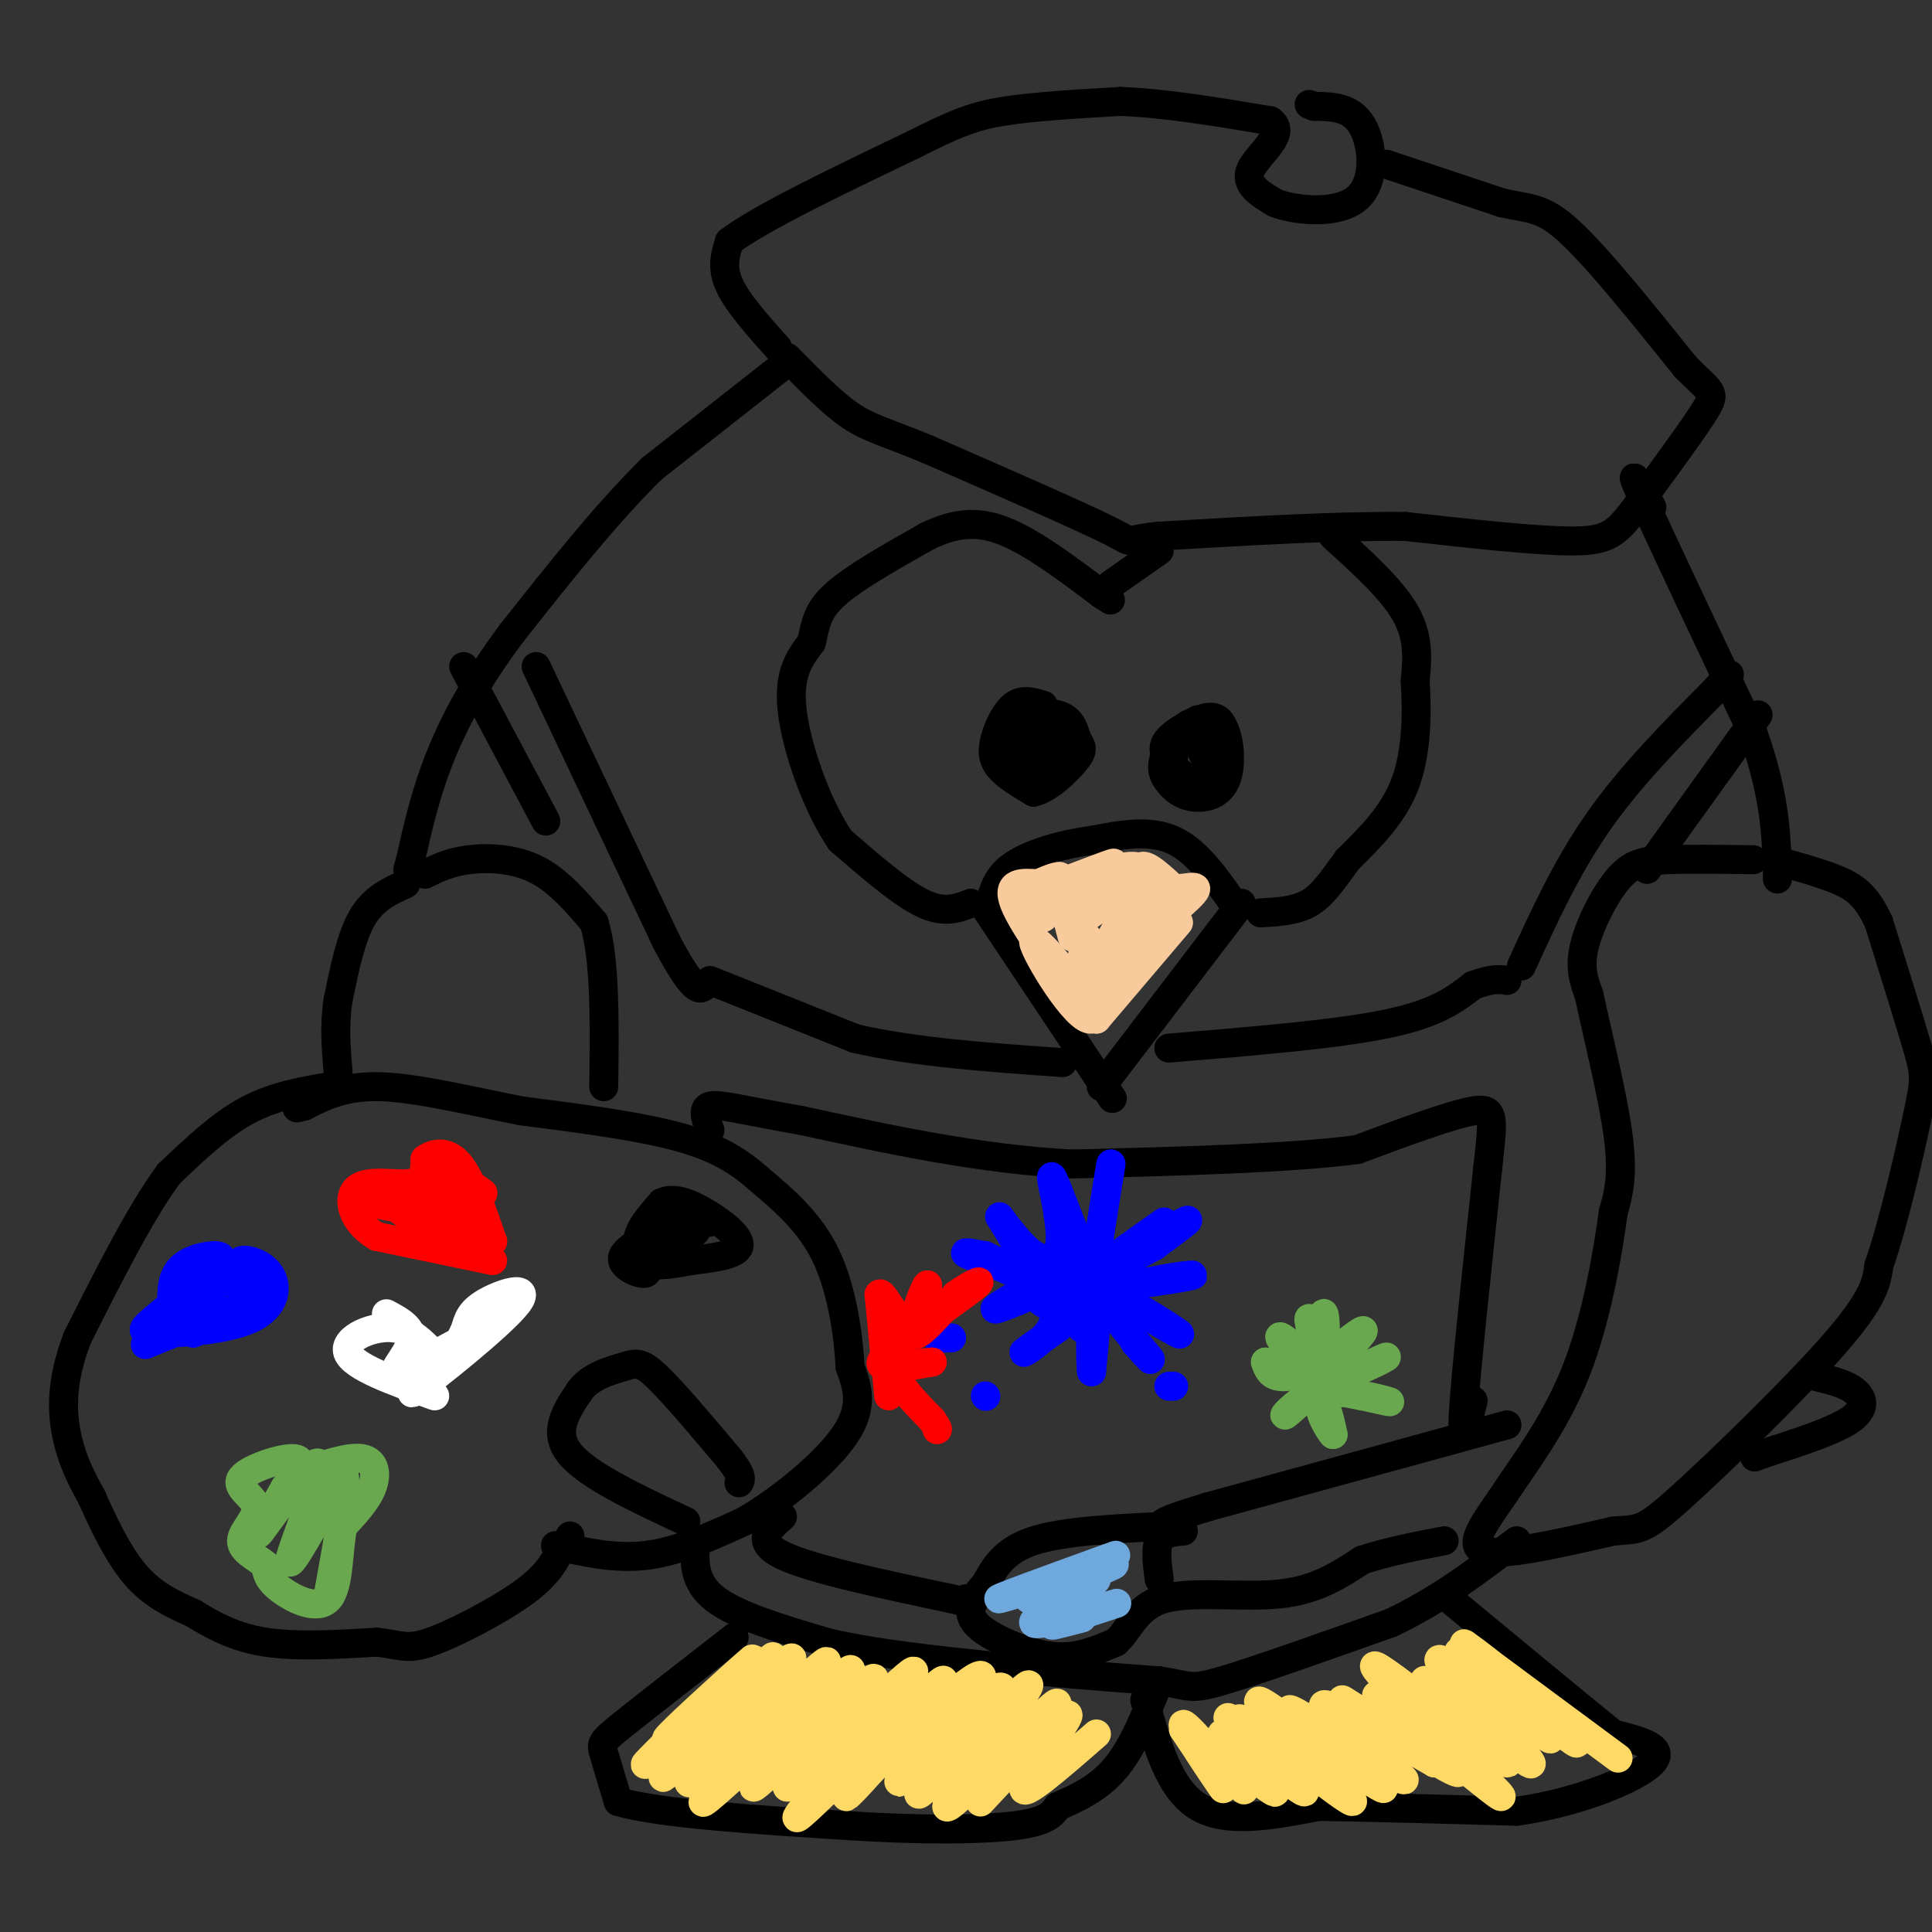 <svg viewBox='0 0 400 400' version='1.1' xmlns='http://www.w3.org/2000/svg' xmlns:xlink='http://www.w3.org/1999/xlink'><rect x="0" y="0" width="400" height="400" fill="#333333" stroke="none"/><g fill='none' stroke='#000000' stroke-width='6' stroke-linecap='round' stroke-linejoin='round'><path d='M163,75c0.000,0.000 -28.000,22.000 -28,22'/><path d='M135,97c-9.500,9.333 -19.250,21.667 -29,34'/><path d='M106,131c-7.578,10.133 -12.022,18.467 -15,26c-2.978,7.533 -4.489,14.267 -6,21'/><path d='M85,178c-1.000,3.500 -0.500,1.750 0,0'/><path d='M84,183c-3.333,1.500 -6.667,3.000 -9,7c-2.333,4.000 -3.667,10.500 -5,17'/><path d='M70,207c-0.833,5.333 -0.417,10.167 0,15'/><path d='M68,225c-5.750,1.000 -11.500,2.000 -17,5c-5.500,3.000 -10.750,8.000 -16,13'/><path d='M35,243c-5.833,7.833 -12.417,20.917 -19,34'/><path d='M16,277c-3.622,9.422 -3.178,15.978 -2,21c1.178,5.022 3.089,8.511 5,12'/><path d='M19,310c2.244,5.067 5.356,11.733 9,16c3.644,4.267 7.822,6.133 12,8'/><path d='M40,334c4.178,2.578 8.622,5.022 15,6c6.378,0.978 14.689,0.489 23,0'/><path d='M78,340c5.012,0.488 6.042,1.708 11,0c4.958,-1.708 13.845,-6.345 19,-10c5.155,-3.655 6.577,-6.327 8,-9'/><path d='M116,321c1.667,-2.000 1.833,-2.500 2,-3'/><path d='M115,320c6.250,1.417 12.500,2.833 19,2c6.500,-0.833 13.250,-3.917 20,-7'/><path d='M154,315c7.733,-4.467 17.067,-12.133 21,-18c3.933,-5.867 2.467,-9.933 1,-14'/><path d='M176,283c-0.333,-6.578 -1.667,-16.022 -5,-23c-3.333,-6.978 -8.667,-11.489 -14,-16'/><path d='M157,244c-4.800,-4.267 -9.800,-6.933 -18,-9c-8.200,-2.067 -19.600,-3.533 -31,-5'/><path d='M108,230c-10.556,-2.067 -21.444,-4.733 -29,-5c-7.556,-0.267 -11.778,1.867 -16,4'/><path d='M63,229c-2.667,0.667 -1.333,0.333 0,0'/><path d='M161,72c-4.167,-4.667 -8.333,-9.333 -10,-13c-1.667,-3.667 -0.833,-6.333 0,-9'/><path d='M151,50c6.333,-4.833 22.167,-12.417 38,-20'/><path d='M189,30c9.067,-4.578 12.733,-6.022 19,-7c6.267,-0.978 15.133,-1.489 24,-2'/><path d='M232,21c9.167,0.333 20.083,2.167 31,4'/><path d='M263,25c3.711,2.533 -2.511,6.867 -4,10c-1.489,3.133 1.756,5.067 5,7'/><path d='M264,42c4.440,1.702 13.042,2.458 17,-1c3.958,-3.458 3.274,-11.131 1,-15c-2.274,-3.869 -6.137,-3.935 -10,-4'/><path d='M272,22c-1.667,-0.667 -0.833,-0.333 0,0'/><path d='M287,34c0.000,0.000 24.000,8.000 24,8'/><path d='M311,42c5.778,1.333 8.222,0.667 14,6c5.778,5.333 14.889,16.667 24,28'/><path d='M349,76c5.289,5.422 6.511,4.978 4,9c-2.511,4.022 -8.756,12.511 -15,21'/><path d='M338,106c-3.711,4.733 -5.489,6.067 -13,6c-7.511,-0.067 -20.756,-1.533 -34,-3'/><path d='M291,109c-14.167,-0.167 -32.583,0.917 -51,2'/><path d='M240,111c-8.467,0.844 -4.133,1.956 -10,-1c-5.867,-2.956 -21.933,-9.978 -38,-17'/><path d='M192,93c-8.889,-3.667 -12.111,-4.333 -16,-7c-3.889,-2.667 -8.444,-7.333 -13,-12'/><path d='M342,105c-2.750,-4.917 -5.500,-9.833 -2,-2c3.500,7.833 13.250,28.417 23,49'/><path d='M363,152c4.667,13.167 4.833,21.583 5,30'/><path d='M363,178c-6.690,-0.095 -13.381,-0.190 -18,0c-4.619,0.190 -7.167,0.667 -10,4c-2.833,3.333 -5.952,9.524 -7,14c-1.048,4.476 -0.024,7.238 1,10'/><path d='M329,206c1.533,7.289 4.867,20.511 6,29c1.133,8.489 0.067,12.244 -1,16'/><path d='M334,251c-1.089,8.267 -3.311,20.933 -7,31c-3.689,10.067 -8.844,17.533 -14,25'/><path d='M313,307c-4.711,7.178 -9.489,12.622 -6,14c3.489,1.378 15.244,-1.311 27,-4'/><path d='M334,317c5.548,-0.488 5.917,0.292 14,-7c8.083,-7.292 23.881,-22.655 32,-32c8.119,-9.345 8.560,-12.673 9,-16'/><path d='M389,262c3.107,-8.964 6.375,-23.375 8,-31c1.625,-7.625 1.607,-8.464 0,-14c-1.607,-5.536 -4.804,-15.768 -8,-26'/><path d='M389,191c-2.667,-5.867 -5.333,-7.533 -9,-9c-3.667,-1.467 -8.333,-2.733 -13,-4'/><path d='M376,285c3.089,0.756 6.178,1.511 8,3c1.822,1.489 2.378,3.711 -1,6c-3.378,2.289 -10.689,4.644 -18,7'/><path d='M365,301c-3.000,1.167 -1.500,0.583 0,0'/><path d='M312,295c0.000,0.000 -62.000,17.000 -62,17'/><path d='M250,312c-11.667,3.500 -9.833,3.750 -8,4'/><path d='M241,316c-10.417,0.500 -20.833,1.000 -27,3c-6.167,2.000 -8.083,5.500 -10,9'/><path d='M204,328c-2.360,2.522 -3.262,4.325 -3,6c0.262,1.675 1.686,3.220 5,5c3.314,1.780 8.518,3.794 13,4c4.482,0.206 8.241,-1.397 12,-3'/><path d='M231,340c2.893,-2.524 4.125,-7.333 10,-9c5.875,-1.667 16.393,-0.190 24,-1c7.607,-0.810 12.304,-3.905 17,-7'/><path d='M282,323c5.667,-1.833 11.333,-2.917 17,-4'/><path d='M240,327c-0.417,-3.167 -0.833,-6.333 0,-8c0.833,-1.667 2.917,-1.833 5,-2'/><path d='M305,290c-1.250,5.000 -2.500,10.000 -2,2c0.500,-8.000 2.750,-29.000 5,-50'/><path d='M308,242c1.178,-10.800 1.622,-12.800 -3,-12c-4.622,0.800 -14.311,4.400 -24,8'/><path d='M281,238c-13.833,1.833 -36.417,2.417 -59,3'/><path d='M222,241c-19.167,-1.000 -37.583,-5.000 -56,-9'/><path d='M166,232c-12.933,-2.289 -17.267,-3.511 -19,-3c-1.733,0.511 -0.867,2.756 0,5'/><path d='M162,314c-2.917,2.583 -5.833,5.167 0,8c5.833,2.833 20.417,5.917 35,9'/><path d='M197,331c6.333,1.500 4.667,0.750 3,0'/><path d='M88,181c2.511,-1.244 5.022,-2.489 9,-3c3.978,-0.511 9.422,-0.289 14,2c4.578,2.289 8.289,6.644 12,11'/><path d='M123,191c2.333,7.500 2.167,20.750 2,34'/><path d='M96,138c0.000,0.000 17.000,32.000 17,32'/><path d='M111,138c0.000,0.000 27.000,57.000 27,57'/><path d='M138,195c5.833,11.000 6.917,10.000 8,9'/><path d='M147,203c0.000,0.000 30.000,12.000 30,12'/><path d='M177,215c12.167,2.833 27.583,3.917 43,5'/><path d='M242,217c17.250,-1.417 34.500,-2.833 45,-5c10.500,-2.167 14.250,-5.083 18,-8'/><path d='M305,204c4.167,-1.500 5.583,-1.250 7,-1'/><path d='M315,200c4.667,-10.250 9.333,-20.500 16,-30c6.667,-9.500 15.333,-18.250 24,-27'/><path d='M355,143c4.333,-4.833 3.167,-3.417 2,-2'/><path d='M364,148c0.000,0.000 -23.000,32.000 -23,32'/><path d='M201,187c-2.750,1.083 -5.500,2.167 -10,0c-4.500,-2.167 -10.750,-7.583 -17,-13'/><path d='M174,174c-5.044,-7.400 -9.156,-19.400 -10,-27c-0.844,-7.600 1.578,-10.800 4,-14'/><path d='M168,133c0.889,-3.867 1.111,-6.533 5,-10c3.889,-3.467 11.444,-7.733 19,-12'/><path d='M192,111c5.622,-2.667 10.178,-3.333 16,-1c5.822,2.333 12.911,7.667 20,13'/><path d='M228,123c3.333,2.167 1.667,1.083 0,0'/><path d='M230,121c0.000,0.000 10.000,-7.000 10,-7'/><path d='M276,111c6.083,5.500 12.167,11.000 15,16c2.833,5.000 2.417,9.500 2,14'/><path d='M293,141c0.400,6.133 0.400,14.467 -2,21c-2.400,6.533 -7.200,11.267 -12,16'/><path d='M279,178c-3.200,4.400 -5.200,7.400 -8,9c-2.800,1.600 -6.400,1.800 -10,2'/><path d='M256,188c-4.000,-5.833 -8.000,-11.667 -13,-14c-5.000,-2.333 -11.000,-1.167 -17,0'/><path d='M226,174c-5.978,0.756 -12.422,2.644 -16,5c-3.578,2.356 -4.289,5.178 -5,8'/><path d='M204,188c0.000,0.000 24.000,36.000 24,36'/><path d='M228,224c4.000,6.000 2.000,3.000 0,0'/><path d='M228,225c0.000,0.000 29.000,-38.000 29,-38'/><path d='M216,146c-2.095,-0.643 -4.190,-1.286 -6,0c-1.810,1.286 -3.333,4.500 -4,7c-0.667,2.500 -0.476,4.286 1,6c1.476,1.714 4.238,3.357 7,5'/><path d='M214,164c3.106,-0.652 7.371,-4.783 9,-7c1.629,-2.217 0.622,-2.522 0,-4c-0.622,-1.478 -0.857,-4.131 -4,-5c-3.143,-0.869 -9.193,0.045 -11,3c-1.807,2.955 0.629,7.949 3,10c2.371,2.051 4.677,1.157 6,0c1.323,-1.157 1.661,-2.579 2,-4'/><path d='M219,157c-0.293,-2.531 -2.026,-6.860 -4,-8c-1.974,-1.140 -4.189,0.907 -5,3c-0.811,2.093 -0.217,4.231 2,5c2.217,0.769 6.059,0.169 6,-1c-0.059,-1.169 -4.017,-2.905 -5,-3c-0.983,-0.095 1.008,1.453 3,3'/><path d='M248,149c-3.467,1.839 -6.935,3.678 -7,6c-0.065,2.322 3.271,5.128 6,7c2.729,1.872 4.850,2.812 6,0c1.150,-2.812 1.329,-9.375 0,-12c-1.329,-2.625 -4.164,-1.313 -7,0'/><path d='M246,150c-2.225,1.333 -4.288,4.666 -5,7c-0.712,2.334 -0.073,3.669 1,5c1.073,1.331 2.578,2.658 5,3c2.422,0.342 5.759,-0.301 7,-4c1.241,-3.699 0.384,-10.456 -2,-12c-2.384,-1.544 -6.296,2.123 -8,5c-1.704,2.877 -1.201,4.965 0,6c1.201,1.035 3.101,1.018 5,1'/><path d='M249,161c1.631,-1.548 3.208,-5.917 3,-8c-0.208,-2.083 -2.202,-1.881 -3,-1c-0.798,0.881 -0.399,2.440 0,4'/><path d='M144,319c-0.250,4.250 -0.500,8.500 4,12c4.500,3.500 13.750,6.250 23,9'/><path d='M171,340c9.667,2.333 22.333,3.667 35,5'/><path d='M206,345c11.500,1.333 22.750,2.167 34,3'/><path d='M240,348c6.622,1.000 6.178,2.000 13,0c6.822,-2.000 20.911,-7.000 35,-12'/><path d='M288,336c10.167,-4.833 18.083,-10.917 26,-17'/><path d='M152,339c-9.200,7.156 -18.400,14.311 -23,18c-4.600,3.689 -4.600,3.911 -4,6c0.600,2.089 1.800,6.044 3,10'/><path d='M128,373c8.500,2.500 28.250,3.750 48,5'/><path d='M176,378c14.622,0.956 27.178,0.844 34,0c6.822,-0.844 7.911,-2.422 9,-4'/><path d='M219,374c3.667,-1.600 8.333,-3.600 12,-8c3.667,-4.400 6.333,-11.200 9,-18'/><path d='M237,352c2.500,9.167 5.000,18.333 11,22c6.000,3.667 15.500,1.833 25,0'/><path d='M273,374c11.000,0.167 26.000,0.583 41,1'/><path d='M314,375c12.956,-1.800 24.844,-6.800 28,-10c3.156,-3.200 -2.422,-4.600 -8,-6'/><path d='M334,359c-7.000,-5.667 -20.500,-16.833 -34,-28'/></g>
<g fill='none' stroke='#0000ff' stroke-width='6' stroke-linecap='round' stroke-linejoin='round'><path d='M214,268c-4.000,1.667 -8.000,3.333 -8,3c0.000,-0.333 4.000,-2.667 8,-5'/><path d='M214,266c-1.778,-2.111 -10.222,-4.889 -13,-6c-2.778,-1.111 0.111,-0.556 3,0'/><path d='M204,260c2.651,1.167 7.779,4.083 8,2c0.221,-2.083 -4.467,-9.167 -5,-10c-0.533,-0.833 3.087,4.583 6,7c2.913,2.417 5.118,1.833 6,0c0.882,-1.833 0.441,-4.917 0,-8'/><path d='M219,251c-0.552,-3.675 -1.931,-8.861 -1,-7c0.931,1.861 4.174,10.770 6,15c1.826,4.230 2.236,3.780 3,0c0.764,-3.780 1.882,-10.890 3,-18'/><path d='M230,241c-0.381,2.190 -2.833,16.667 -3,21c-0.167,4.333 1.952,-1.476 1,-3c-0.952,-1.524 -4.976,1.238 -9,4'/><path d='M219,263c-2.488,1.202 -4.208,2.208 -3,2c1.208,-0.208 5.345,-1.631 6,-1c0.655,0.631 -2.173,3.315 -5,6'/><path d='M217,270c-1.526,0.223 -2.842,-2.219 -2,-2c0.842,0.219 3.842,3.097 3,6c-0.842,2.903 -5.526,5.829 -6,6c-0.474,0.171 3.263,-2.415 7,-5'/><path d='M219,275c1.979,-3.233 3.427,-8.815 4,-8c0.573,0.815 0.270,8.027 1,8c0.730,-0.027 2.494,-7.293 3,-7c0.506,0.293 -0.247,8.147 -1,16'/><path d='M226,284c-0.289,-1.511 -0.511,-13.289 1,-16c1.511,-2.711 4.756,3.644 8,10'/><path d='M235,278c2.459,2.880 4.608,5.081 2,2c-2.608,-3.081 -9.971,-11.445 -8,-12c1.971,-0.555 13.278,6.699 15,8c1.722,1.301 -6.139,-3.349 -14,-8'/><path d='M230,268c2.869,-2.357 17.042,-4.250 17,-4c-0.042,0.250 -14.298,2.643 -18,2c-3.702,-0.643 3.149,-4.321 10,-8'/><path d='M239,258c4.000,-3.012 9.000,-6.542 6,-5c-3.000,1.542 -14.000,8.155 -16,9c-2.000,0.845 5.000,-4.077 12,-9'/><path d='M242,287c0.000,0.000 1.000,0.000 1,0'/><path d='M204,289c0.000,0.000 0.100,0.100 0.1,0.1'/><path d='M197,277c0.000,0.000 -3.000,0.000 -3,0'/><path d='M52,269c0.000,0.000 -6.000,-6.000 -6,-6'/><path d='M46,263c-0.690,-1.655 0.583,-2.792 -1,-3c-1.583,-0.208 -6.024,0.512 -8,3c-1.976,2.488 -1.488,6.744 -1,11'/><path d='M36,274c-2.464,3.083 -8.125,5.292 -5,4c3.125,-1.292 15.036,-6.083 18,-7c2.964,-0.917 -3.018,2.042 -9,5'/><path d='M40,276c0.528,-2.528 6.348,-11.348 5,-12c-1.348,-0.652 -9.863,6.863 -10,7c-0.137,0.137 8.104,-7.104 9,-8c0.896,-0.896 -5.552,4.552 -12,10'/><path d='M32,273c-2.690,2.279 -3.414,2.975 1,3c4.414,0.025 13.967,-0.622 19,-3c5.033,-2.378 5.547,-6.486 4,-9c-1.547,-2.514 -5.156,-3.432 -6,-3c-0.844,0.432 1.078,2.216 3,4'/><path d='M53,265c0.500,0.667 0.250,0.333 0,0'/></g>
<g fill='none' stroke='#ff0000' stroke-width='6' stroke-linecap='round' stroke-linejoin='round'><path d='M102,261c0.000,0.000 -24.000,-5.000 -24,-5'/><path d='M78,256c-5.238,-3.036 -6.333,-8.125 -4,-10c2.333,-1.875 8.095,-0.536 11,-1c2.905,-0.464 2.952,-2.732 3,-5'/><path d='M88,240c1.711,-1.267 4.489,-1.933 7,1c2.511,2.933 4.756,9.467 7,16'/><path d='M102,257c-1.082,0.093 -7.288,-7.675 -10,-9c-2.712,-1.325 -1.931,3.794 0,7c1.931,3.206 5.012,4.498 4,2c-1.012,-2.498 -6.119,-8.788 -7,-9c-0.881,-0.212 2.462,5.654 2,7c-0.462,1.346 -4.731,-1.827 -9,-5'/><path d='M82,250c-3.670,-1.242 -8.344,-1.848 -5,-1c3.344,0.848 14.708,3.152 17,1c2.292,-2.152 -4.488,-8.758 -5,-10c-0.512,-1.242 5.244,2.879 11,7'/><path d='M184,289c0.000,0.000 -2.000,-21.000 -2,-21'/><path d='M182,268c0.730,-1.220 3.557,6.230 6,6c2.443,-0.230 4.504,-8.139 4,-8c-0.504,0.139 -3.573,8.325 -3,10c0.573,1.675 4.786,-3.163 9,-8'/><path d='M198,268c3.262,-2.286 6.917,-4.000 3,-1c-3.917,3.000 -15.405,10.714 -18,14c-2.595,3.286 3.702,2.143 10,1'/><path d='M193,282c-0.311,0.156 -6.089,0.044 -7,2c-0.911,1.956 3.044,5.978 7,10'/><path d='M193,294c1.333,2.000 1.167,2.000 1,2'/></g>
<g fill='none' stroke='#ffffff' stroke-width='6' stroke-linecap='round' stroke-linejoin='round'><path d='M90,289c-8.500,-3.030 -17.000,-6.060 -18,-9c-1.000,-2.940 5.500,-5.792 10,-5c4.500,0.792 7.000,5.226 9,6c2.000,0.774 3.500,-2.113 5,-5'/><path d='M96,276c0.879,-1.807 0.576,-3.825 4,-6c3.424,-2.175 10.576,-4.509 7,0c-3.576,4.509 -17.879,15.860 -21,18c-3.121,2.140 4.939,-4.930 13,-12'/><path d='M99,276c-1.786,0.238 -12.750,6.833 -16,8c-3.250,1.167 1.214,-3.095 2,-6c0.786,-2.905 -2.107,-4.452 -5,-6'/></g>
<g fill='none' stroke='#000000' stroke-width='6' stroke-linecap='round' stroke-linejoin='round'><path d='M134,256c-2.225,1.386 -4.450,2.772 -5,4c-0.550,1.228 0.574,2.298 2,3c1.426,0.702 3.153,1.035 3,0c-0.153,-1.035 -2.187,-3.439 -2,-6c0.187,-2.561 2.593,-5.281 5,-8'/><path d='M137,249c2.274,-1.167 5.458,-0.083 9,2c3.542,2.083 7.440,5.167 7,7c-0.440,1.833 -5.220,2.417 -10,3'/><path d='M143,261c-4.016,0.842 -9.057,1.447 -8,0c1.057,-1.447 8.211,-4.944 9,-6c0.789,-1.056 -4.788,0.331 -7,0c-2.212,-0.331 -1.061,-2.380 1,-3c2.061,-0.620 5.030,0.190 8,1'/><path d='M146,253c1.333,0.167 0.667,0.083 0,0'/><path d='M142,315c-10.167,-4.750 -20.333,-9.500 -24,-14c-3.667,-4.500 -0.833,-8.750 2,-13'/><path d='M120,288c2.107,-3.060 6.375,-4.208 9,-5c2.625,-0.792 3.607,-1.226 7,2c3.393,3.226 9.196,10.113 15,17'/><path d='M151,302c2.833,3.667 2.417,4.333 2,5'/></g>
<g fill='none' stroke='#6aa84f' stroke-width='6' stroke-linecap='round' stroke-linejoin='round'><path d='M62,305c5.133,-1.756 10.267,-3.511 13,-3c2.733,0.511 3.067,3.289 2,6c-1.067,2.711 -3.533,5.356 -6,8'/><path d='M71,316c-1.048,4.690 -0.667,12.417 -3,15c-2.333,2.583 -7.381,0.024 -10,-2c-2.619,-2.024 -2.810,-3.512 -3,-5'/><path d='M55,324c-1.876,-1.556 -5.066,-2.947 -5,-5c0.066,-2.053 3.389,-4.767 3,-7c-0.389,-2.233 -4.489,-3.986 -3,-6c1.489,-2.014 8.568,-4.290 11,-4c2.432,0.290 0.216,3.145 -2,6'/><path d='M59,308c-2.300,4.191 -7.049,11.670 -5,9c2.049,-2.670 10.898,-15.488 12,-14c1.102,1.488 -5.542,17.282 -6,20c-0.458,2.718 5.271,-7.641 11,-18'/><path d='M71,305c1.333,1.167 -0.833,13.083 -3,25'/><path d='M274,286c-3.956,3.578 -7.911,7.156 -8,7c-0.089,-0.156 3.689,-4.044 6,-4c2.311,0.044 3.156,4.022 4,8'/><path d='M276,297c-0.667,-0.643 -4.333,-6.250 -2,-8c2.333,-1.750 10.667,0.357 13,1c2.333,0.643 -1.333,-0.179 -5,-1'/><path d='M282,289c-2.435,-0.424 -6.023,-0.984 -4,-3c2.023,-2.016 9.656,-5.489 9,-5c-0.656,0.489 -9.600,4.939 -11,4c-1.400,-0.939 4.743,-7.268 6,-9c1.257,-1.732 -2.371,1.134 -6,4'/><path d='M276,280c-1.366,1.787 -1.780,4.255 -2,2c-0.220,-2.255 -0.244,-9.233 0,-10c0.244,-0.767 0.758,4.678 0,5c-0.758,0.322 -2.788,-4.479 -3,-4c-0.212,0.479 1.394,6.240 3,12'/><path d='M274,285c-1.947,-0.201 -8.316,-6.703 -9,-8c-0.684,-1.297 4.316,2.612 5,5c0.684,2.388 -2.947,3.254 -5,3c-2.053,-0.254 -2.526,-1.627 -3,-3'/><path d='M262,282c0.833,0.167 4.417,2.083 8,4'/></g>
<g fill='none' stroke='#f9cb9c' stroke-width='6' stroke-linecap='round' stroke-linejoin='round'><path d='M244,191c0.000,0.000 -17.000,20.000 -17,20'/><path d='M227,211c-3.388,-2.101 -3.358,-17.353 -2,-17c1.358,0.353 4.044,16.311 1,17c-3.044,0.689 -11.820,-13.891 -12,-16c-0.180,-2.109 8.234,8.255 11,12c2.766,3.745 -0.117,0.873 -3,-2'/><path d='M222,205c-3.356,-4.133 -10.244,-13.467 -12,-18c-1.756,-4.533 1.622,-4.267 5,-4'/><path d='M215,183c2.349,-1.212 5.722,-2.242 4,-1c-1.722,1.242 -8.541,4.758 -6,4c2.541,-0.758 14.440,-5.788 17,-7c2.560,-1.212 -4.220,1.394 -11,4'/><path d='M219,183c3.191,-0.928 16.670,-5.249 17,-3c0.330,2.249 -12.488,11.067 -13,11c-0.512,-0.067 11.282,-9.019 14,-9c2.718,0.019 -3.641,9.010 -10,18'/><path d='M227,200c0.526,-1.298 6.842,-13.544 10,-16c3.158,-2.456 3.158,4.877 2,5c-1.158,0.123 -3.474,-6.965 -3,-9c0.474,-2.035 3.737,0.982 7,4'/><path d='M243,184c2.933,0.115 6.766,-1.598 3,2c-3.766,3.598 -15.129,12.507 -16,14c-0.871,1.493 8.751,-4.431 10,-8c1.249,-3.569 -5.876,-4.785 -13,-6'/><path d='M227,186c-3.603,-1.241 -6.110,-1.343 -8,0c-1.890,1.343 -3.163,4.131 -3,4c0.163,-0.131 1.761,-3.180 3,-3c1.239,0.180 2.120,3.590 3,7'/></g>
<g fill='none' stroke='#ffd966' stroke-width='6' stroke-linecap='round' stroke-linejoin='round'><path d='M160,343c-11.133,8.911 -22.267,17.822 -22,17c0.267,-0.822 11.933,-11.378 16,-15c4.067,-3.622 0.533,-0.311 -3,3'/><path d='M151,348c-6.142,6.005 -19.997,19.517 -17,17c2.997,-2.517 22.845,-21.062 24,-21c1.155,0.062 -16.384,18.732 -20,23c-3.616,4.268 6.692,-5.866 17,-16'/><path d='M155,351c5.927,-5.525 12.246,-11.337 7,-5c-5.246,6.337 -22.056,24.822 -19,23c3.056,-1.822 25.976,-23.952 28,-25c2.024,-1.048 -16.850,18.986 -23,26c-6.150,7.014 0.425,1.007 7,-5'/><path d='M155,365c7.488,-6.952 22.708,-21.833 21,-19c-1.708,2.833 -20.344,23.378 -20,24c0.344,0.622 19.670,-18.679 24,-22c4.330,-3.321 -6.335,9.340 -17,22'/><path d='M163,370c4.410,-3.456 23.936,-23.094 26,-24c2.064,-0.906 -13.333,16.922 -20,25c-6.667,8.078 -4.603,6.406 3,-1c7.603,-7.406 20.744,-20.544 23,-22c2.256,-1.456 -6.372,8.772 -15,19'/><path d='M180,367c-4.065,4.674 -6.728,6.859 -3,3c3.728,-3.859 13.847,-13.763 20,-19c6.153,-5.237 8.339,-5.807 4,0c-4.339,5.807 -15.204,17.989 -15,18c0.204,0.011 11.478,-12.151 17,-17c5.522,-4.849 5.292,-2.385 3,1c-2.292,3.385 -6.646,7.693 -11,12'/><path d='M195,365c-3.740,4.477 -7.591,9.669 -2,4c5.591,-5.669 20.622,-22.200 20,-20c-0.622,2.200 -16.898,23.131 -17,25c-0.102,1.869 15.971,-15.323 21,-20c5.029,-4.677 -0.985,3.162 -7,11'/><path d='M210,365c-3.663,4.592 -9.322,10.571 -6,7c3.322,-3.571 15.625,-16.692 17,-17c1.375,-0.308 -8.179,12.198 -9,15c-0.821,2.802 7.089,-4.099 15,-11'/><path d='M245,358c4.685,6.982 9.369,13.964 8,12c-1.369,-1.964 -8.792,-12.875 -8,-13c0.792,-0.125 9.798,10.536 12,13c2.202,2.464 -2.399,-3.268 -7,-9'/><path d='M250,361c3.094,1.859 14.329,11.006 14,10c-0.329,-1.006 -12.222,-12.167 -11,-12c1.222,0.167 15.560,11.660 17,12c1.440,0.340 -10.017,-10.474 -14,-14c-3.983,-3.526 -0.491,0.237 3,4'/><path d='M259,361c4.216,3.593 13.257,10.576 11,8c-2.257,-2.576 -15.811,-14.711 -13,-13c2.811,1.711 21.988,17.268 23,17c1.012,-0.268 -16.139,-16.362 -19,-20c-2.861,-3.638 8.570,5.181 20,14'/><path d='M281,367c5.064,3.399 7.722,4.896 3,1c-4.722,-3.896 -16.826,-13.185 -17,-14c-0.174,-0.815 11.582,6.843 18,11c6.418,4.157 7.497,4.811 3,1c-4.497,-3.811 -14.571,-12.089 -14,-13c0.571,-0.911 11.785,5.544 23,12'/><path d='M297,365c-2.579,-2.344 -20.528,-14.203 -19,-13c1.528,1.203 22.533,15.467 24,15c1.467,-0.467 -16.605,-15.664 -17,-16c-0.395,-0.336 16.887,14.190 23,19c6.113,4.810 1.056,-0.095 -4,-5'/><path d='M304,365c-6.927,-6.868 -22.246,-21.539 -19,-20c3.246,1.539 25.056,19.289 27,20c1.944,0.711 -15.976,-15.616 -17,-17c-1.024,-1.384 14.850,12.176 20,16c5.150,3.824 -0.425,-2.088 -6,-8'/><path d='M309,356c-4.945,-5.306 -14.309,-14.571 -10,-12c4.309,2.571 22.289,16.978 22,16c-0.289,-0.978 -18.847,-17.340 -19,-18c-0.153,-0.660 18.099,14.383 23,18c4.901,3.617 -3.550,-4.191 -12,-12'/><path d='M313,348c-5.244,-4.444 -12.356,-9.556 -9,-7c3.356,2.556 17.178,12.778 31,23'/></g>
<g fill='none' stroke='#6fa8dc' stroke-width='6' stroke-linecap='round' stroke-linejoin='round'><path d='M231,322c-13.067,4.733 -26.133,9.467 -24,9c2.133,-0.467 19.467,-6.133 23,-7c3.533,-0.867 -6.733,3.067 -17,7'/><path d='M213,331c1.662,-0.452 14.315,-5.082 14,-4c-0.315,1.082 -13.600,7.878 -13,9c0.600,1.122 15.085,-3.429 17,-4c1.915,-0.571 -8.738,2.837 -12,4c-3.262,1.163 0.869,0.082 5,-1'/></g>
</svg>